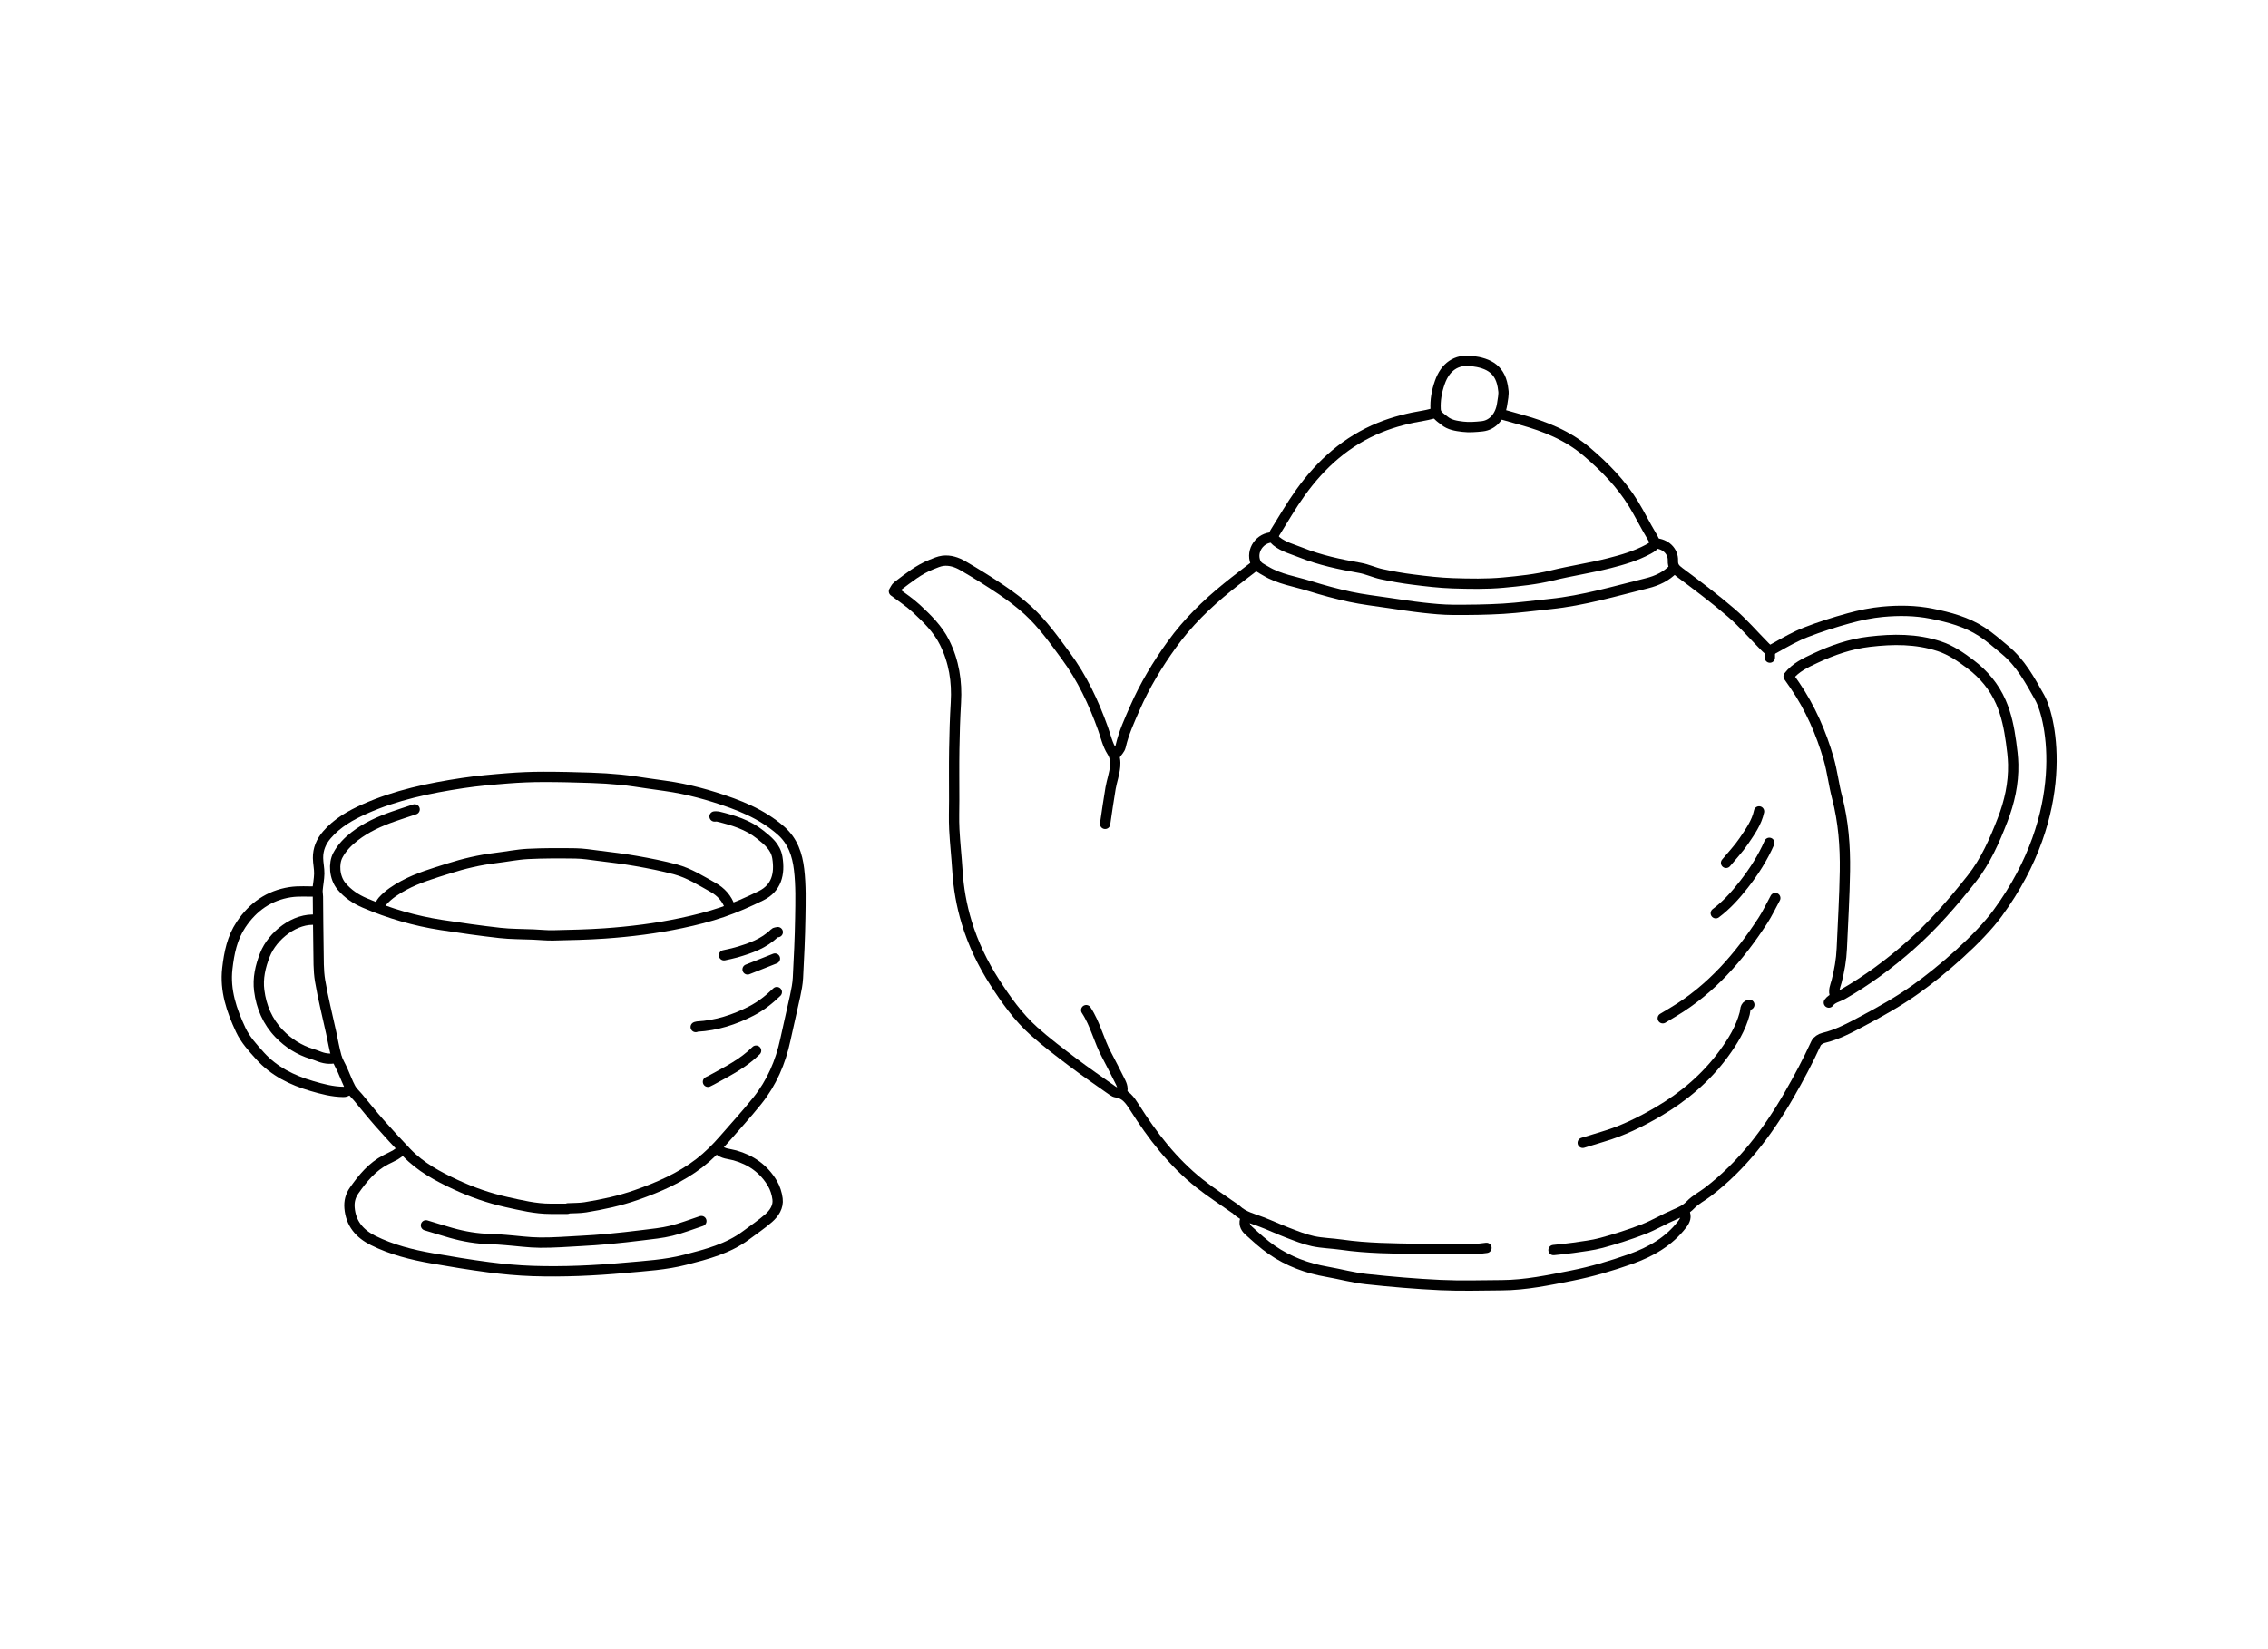 <svg width="220" height="160" viewBox="0 0 220 160" fill="none" xmlns="http://www.w3.org/2000/svg">
<path d="M55.088 117.231C55.651 117.2 56.225 117.22 56.779 117.13C58.453 116.857 60.116 116.503 61.718 115.94C63.894 115.174 66.004 114.263 67.852 112.835C68.728 112.157 69.505 111.377 70.229 110.543C71.314 109.293 72.435 108.071 73.468 106.78C74.854 105.047 75.716 103.051 76.18 100.88C76.484 99.456 76.827 98.041 77.132 96.618C77.254 96.045 77.371 95.461 77.402 94.878C77.503 92.94 77.598 91.001 77.628 89.061C77.653 87.489 77.698 85.901 77.512 84.347C77.344 82.942 76.917 81.598 75.734 80.568C73.854 78.93 71.621 78.07 69.31 77.343C68.274 77.017 67.218 76.741 66.154 76.522C65.068 76.298 63.962 76.169 62.863 76.007C61.98 75.877 61.097 75.733 60.209 75.647C59.252 75.553 58.289 75.493 57.328 75.461C55.773 75.41 54.218 75.37 52.662 75.373C51.534 75.375 50.403 75.421 49.278 75.51C47.811 75.628 46.341 75.751 44.887 75.971C41.628 76.462 38.405 77.131 35.373 78.486C34.008 79.097 32.708 79.83 31.708 80.995C31.148 81.646 30.84 82.389 30.849 83.242C30.855 83.746 30.976 84.251 30.968 84.754C30.958 85.289 30.846 85.823 30.802 86.358C30.784 86.569 30.838 86.785 30.84 86.998C30.858 88.677 30.859 90.357 30.892 92.037C30.912 93.075 30.877 94.13 31.047 95.147C31.329 96.842 31.757 98.51 32.123 100.19C32.292 100.969 32.424 101.758 32.64 102.523C32.766 102.97 33.028 103.379 33.22 103.81C33.484 104.403 33.708 105.018 34.012 105.589C34.186 105.916 34.488 106.175 34.731 106.466C35.418 107.289 36.085 108.131 36.794 108.935C37.659 109.915 38.543 110.878 39.446 111.822C40.788 113.225 42.47 114.127 44.203 114.934C45.787 115.672 47.438 116.246 49.143 116.624C50.542 116.934 51.944 117.278 53.394 117.276C53.943 117.276 54.492 117.276 55.041 117.276" stroke="black" stroke-linecap="round" stroke-linejoin="round"/>
<path d="M69.68 111.505C70.12 111.959 70.738 111.94 71.283 112.093C72.852 112.533 74.097 113.412 74.925 114.812C75.189 115.259 75.358 115.801 75.424 116.318C75.522 117.08 75.101 117.707 74.563 118.18C73.878 118.783 73.111 119.293 72.378 119.842C70.621 121.158 68.545 121.685 66.477 122.221C64.558 122.719 62.584 122.824 60.622 123.002C57.639 123.273 54.649 123.41 51.656 123.311C50.235 123.264 48.813 123.129 47.404 122.946C45.568 122.706 43.738 122.401 41.914 122.082C39.941 121.735 38.004 121.251 36.193 120.349C34.877 119.693 34.03 118.707 33.905 117.187C33.854 116.564 33.997 116.007 34.361 115.49C35.197 114.302 36.104 113.194 37.429 112.515C37.733 112.36 38.045 112.22 38.342 112.053C38.522 111.952 38.679 111.812 38.847 111.691" stroke="black" stroke-linecap="round" stroke-linejoin="round"/>
<path d="M150.694 121.279C151.323 121.208 151.956 121.158 152.582 121.064C153.511 120.924 154.456 120.825 155.359 120.579C156.724 120.206 158.078 119.774 159.397 119.265C160.445 118.86 161.417 118.266 162.453 117.826C163.022 117.584 163.54 117.357 163.989 116.885C164.456 116.394 165.097 116.073 165.646 115.654C168.977 113.114 171.452 109.862 173.531 106.259C174.481 104.613 175.369 102.944 176.161 101.217C176.269 100.979 176.609 100.763 176.881 100.699C178.217 100.381 179.407 99.741 180.601 99.106C182.405 98.147 184.185 97.152 185.853 95.96C188.367 94.163 191.952 91.078 193.77 88.599C200.973 78.776 199.006 69.732 197.862 67.689C196.902 65.976 196.01 64.324 194.503 63.069C193.766 62.455 193.041 61.812 192.24 61.292C190.763 60.332 189.085 59.881 187.371 59.538C185.785 59.22 184.187 59.207 182.597 59.355C181.502 59.458 180.408 59.689 179.346 59.981C177.929 60.371 176.521 60.816 175.152 61.35C174.151 61.74 173.206 62.284 172.264 62.811C171.644 63.158 171.661 63.204 171.158 62.694C170.088 61.612 169.09 60.445 167.94 59.457C166.326 58.068 164.616 56.787 162.907 55.514C162.485 55.2 162.255 54.944 162.275 54.393C162.308 53.461 161.542 52.756 160.559 52.712" stroke="black" stroke-linecap="round" stroke-linejoin="round"/>
<path d="M163.391 117.601C163.602 118.038 163.463 118.396 163.186 118.76C161.898 120.452 160.117 121.458 158.187 122.145C156.308 122.814 154.374 123.382 152.419 123.769C150.208 124.205 147.983 124.676 145.709 124.691C143.716 124.705 141.718 124.768 139.729 124.675C137.33 124.563 134.931 124.356 132.542 124.098C131.254 123.958 129.989 123.609 128.709 123.385C126.78 123.048 124.978 122.377 123.368 121.266C122.564 120.711 121.837 120.037 121.111 119.379C120.77 119.071 120.613 118.65 120.84 118.179" stroke="black" stroke-linecap="round" stroke-linejoin="round"/>
<path d="M178.031 96.637C177.787 96.144 178.036 95.672 178.152 95.222C178.424 94.166 178.612 93.102 178.659 92.013C178.768 89.51 178.922 87.006 178.96 84.5C178.996 82.094 178.814 79.7 178.199 77.352C177.876 76.124 177.738 74.846 177.386 73.629C176.649 71.087 175.596 68.677 174.096 66.48C173.904 66.2 173.709 65.922 173.499 65.621C174.171 64.749 175.139 64.306 176.092 63.858C177.761 63.076 179.477 62.477 181.334 62.258C183.631 61.986 185.884 61.966 188.106 62.696C189.241 63.069 190.208 63.739 191.139 64.443C192.419 65.41 193.436 66.618 194.089 68.108C194.634 69.352 194.894 70.666 195.078 71.998C195.177 72.712 195.269 73.432 195.285 74.151C195.325 76.025 194.925 77.821 194.247 79.564C193.468 81.572 192.614 83.528 191.262 85.244C189.437 87.558 187.504 89.782 185.302 91.727C183.283 93.509 181.107 95.123 178.758 96.468C178.302 96.729 177.742 96.808 177.401 97.268" stroke="black" stroke-linecap="round" stroke-linejoin="round"/>
<path d="M123.463 52.137C122.22 52.137 121.333 53.414 121.784 54.553C121.966 55.013 122.397 55.168 122.777 55.399C124.091 56.196 125.605 56.406 127.034 56.854C128.329 57.258 129.643 57.617 130.969 57.901C132.195 58.164 133.448 58.307 134.691 58.492C135.809 58.658 136.927 58.834 138.049 58.959C139.006 59.066 139.972 59.16 140.933 59.165C142.56 59.173 144.189 59.155 145.813 59.057C147.338 58.965 148.857 58.755 150.378 58.599C153.58 58.27 156.659 57.354 159.765 56.584C160.716 56.348 161.633 55.929 162.34 55.184" stroke="black" stroke-linecap="round" stroke-linejoin="round"/>
<path d="M70.824 88.052C70.521 87.17 69.953 86.531 69.135 86.076C67.975 85.431 66.844 84.707 65.558 84.357C64.282 84.01 62.977 83.757 61.673 83.527C60.461 83.313 59.236 83.173 58.015 83.017C57.285 82.923 56.552 82.807 55.819 82.796C54.28 82.774 52.737 82.769 51.2 82.847C50.158 82.901 49.127 83.117 48.089 83.24C46.529 83.426 45.008 83.785 43.517 84.258C42.039 84.727 40.545 85.157 39.168 85.899C38.411 86.307 37.692 86.768 37.115 87.416C36.956 87.596 36.866 87.838 36.744 88.052" stroke="black" stroke-linecap="round" stroke-linejoin="round"/>
<path d="M40.221 78.525C39.534 78.754 38.845 78.975 38.162 79.214C36.825 79.683 35.541 80.255 34.407 81.132C33.743 81.646 33.165 82.237 32.773 82.973C32.353 83.758 32.412 85.133 33.131 85.99C33.739 86.716 34.5 87.225 35.369 87.598C37.767 88.627 40.254 89.346 42.828 89.742C44.714 90.032 46.605 90.301 48.5 90.513C49.575 90.634 50.664 90.617 51.747 90.665C52.387 90.692 53.028 90.764 53.668 90.749C55.33 90.709 56.995 90.679 58.653 90.562C61.157 90.385 63.65 90.076 66.107 89.553C67.448 89.268 68.788 88.935 70.082 88.491C71.365 88.051 72.616 87.496 73.834 86.895C75.316 86.163 75.667 84.795 75.405 83.197C75.233 82.145 74.463 81.553 73.737 80.969C72.546 80.011 71.098 79.57 69.631 79.216C69.53 79.192 69.419 79.213 69.312 79.213" stroke="black" stroke-linecap="round" stroke-linejoin="round"/>
<path d="M139.256 40.054C138.889 40.141 138.525 40.251 138.154 40.313C136.681 40.557 135.238 40.911 133.853 41.474C130.635 42.78 128.148 44.999 126.151 47.786C125.259 49.031 124.488 50.364 123.679 51.669C123.501 51.958 123.485 52.245 123.823 52.515C124.529 53.077 125.386 53.283 126.192 53.607C128.033 54.346 129.959 54.752 131.907 55.094C132.622 55.22 133.298 55.546 134.011 55.701C135.016 55.918 136.033 56.099 137.053 56.227C138.342 56.389 139.638 56.547 140.936 56.588C142.56 56.639 144.198 56.672 145.812 56.523C147.392 56.377 148.98 56.213 150.54 55.832C152.378 55.382 154.259 55.106 156.092 54.641C157.385 54.312 158.683 53.935 159.873 53.293C160.633 52.883 160.638 52.708 160.198 51.976C159.587 50.963 159.069 49.894 158.451 48.885C157.248 46.922 155.668 45.307 153.911 43.816C152.049 42.233 149.886 41.382 147.597 40.738C146.916 40.546 146.233 40.352 145.551 40.16" stroke="black" stroke-linecap="round" stroke-linejoin="round"/>
<path d="M30.706 86.494C29.852 86.509 28.984 86.43 28.147 86.559C26.1 86.873 24.534 87.978 23.383 89.699C22.517 90.992 22.225 92.448 22.052 93.96C21.806 96.1 22.47 98.031 23.348 99.912C23.797 100.872 24.517 101.653 25.219 102.432C26.581 103.943 28.333 104.803 30.248 105.364C31.248 105.657 32.251 105.924 33.313 105.935C33.611 105.938 33.768 105.756 33.999 105.687" stroke="black" stroke-linecap="round" stroke-linejoin="round"/>
<path d="M68.034 118.468C67.058 118.789 66.097 119.17 65.102 119.412C64.193 119.634 63.248 119.721 62.315 119.838C61.205 119.978 60.091 120.099 58.976 120.205C58.124 120.286 57.269 120.343 56.415 120.389C55.074 120.46 53.731 120.569 52.39 120.558C51.276 120.55 50.164 120.389 49.05 120.302C48.563 120.263 48.075 120.223 47.587 120.212C46.278 120.184 45 119.966 43.744 119.61C42.932 119.38 42.128 119.124 41.319 118.88" stroke="black" stroke-linecap="round" stroke-linejoin="round"/>
<path d="M107.198 79.93C107.372 78.774 107.529 77.615 107.728 76.463C107.851 75.757 108.11 75.067 108.168 74.358C108.206 73.89 108.177 73.411 107.862 72.918C107.439 72.257 107.259 71.438 106.989 70.681C106.093 68.173 104.976 65.792 103.383 63.63C102.25 62.091 101.148 60.532 99.737 59.24C98.939 58.51 98.065 57.851 97.169 57.244C95.941 56.41 94.675 55.628 93.392 54.88C92.813 54.544 92.148 54.321 91.459 54.408C91.083 54.456 90.717 54.624 90.357 54.765C89.122 55.253 88.1 56.082 87.057 56.872C86.903 56.988 86.825 57.203 86.715 57.367C87.456 57.93 88.221 58.421 88.876 59.03C89.925 60.007 90.963 61.007 91.62 62.326C92.54 64.171 92.845 66.117 92.724 68.16C92.635 69.665 92.59 71.171 92.566 72.679C92.539 74.325 92.559 75.971 92.559 77.617C92.559 78.563 92.52 79.51 92.569 80.453C92.637 81.786 92.788 83.115 92.87 84.446C92.975 86.164 93.27 87.845 93.769 89.489C94.398 91.562 95.331 93.501 96.5 95.318C97.596 97.022 98.773 98.679 100.286 100.036C101.498 101.124 102.807 102.107 104.109 103.091C105.36 104.036 106.655 104.921 107.936 105.827C108.042 105.902 108.174 105.965 108.302 105.982C109.174 106.103 109.613 106.747 110.03 107.407C111.78 110.175 113.759 112.752 116.338 114.802C117.476 115.707 118.708 116.494 119.897 117.335C119.917 117.349 119.932 117.371 119.95 117.388C120.633 118.027 121.522 118.232 122.361 118.55C123.211 118.872 124.035 119.265 124.885 119.589C125.696 119.897 126.51 120.231 127.352 120.415C128.26 120.612 129.205 120.622 130.129 120.756C132.619 121.115 135.127 121.123 137.632 121.166C139.468 121.197 141.305 121.177 143.141 121.167C143.491 121.165 143.84 121.102 144.19 121.067" stroke="black" stroke-linecap="round" stroke-linejoin="round"/>
<path d="M30.706 89.243C28.623 89.018 26.428 90.784 25.702 92.626C25.253 93.765 24.992 94.922 25.146 96.112C25.349 97.687 25.946 99.114 27.085 100.291C27.983 101.218 29.027 101.87 30.248 102.253C30.433 102.311 30.62 102.363 30.796 102.439C31.389 102.689 31.993 102.805 32.627 102.62" stroke="black" stroke-linecap="round" stroke-linejoin="round"/>
<path d="M121.836 54.817C120.91 55.535 119.968 56.236 119.058 56.974C117.044 58.606 115.208 60.391 113.675 62.52C112.271 64.469 111.048 66.497 110.088 68.689C109.557 69.902 109.001 71.107 108.703 72.413C108.637 72.701 108.369 72.943 108.194 73.205" stroke="black" stroke-linecap="round" stroke-linejoin="round"/>
<path d="M169.688 97.478C169.239 97.594 169.315 98.05 169.241 98.325C168.853 99.776 168.095 101.015 167.224 102.207C165.5 104.565 163.321 106.41 160.817 107.873C159.107 108.872 157.33 109.741 155.418 110.299C154.786 110.484 154.158 110.683 153.529 110.876" stroke="black" stroke-linecap="round" stroke-linejoin="round"/>
<path d="M172.206 87.128C171.804 87.863 171.447 88.629 170.991 89.329C168.697 92.847 165.991 95.969 162.341 98.161C161.991 98.371 161.641 98.581 161.291 98.791" stroke="black" stroke-linecap="round" stroke-linejoin="round"/>
<path d="M145.822 37.846C145.617 35.829 144.425 35.231 142.769 35.028C141.248 34.84 140.192 35.605 139.665 37.108C139.361 37.97 139.208 38.835 139.259 39.738C139.29 40.278 139.729 40.497 140.089 40.797C140.618 41.239 141.263 41.32 141.882 41.398C142.5 41.476 143.143 41.423 143.767 41.358C144.835 41.247 145.548 40.332 145.709 39.212C145.763 38.844 145.898 38.218 145.822 37.845" stroke="black" stroke-linecap="round" stroke-linejoin="round"/>
<path d="M75.353 96.251C74.613 96.974 73.807 97.609 72.883 98.085C71.229 98.937 69.491 99.496 67.622 99.597C67.575 99.599 67.531 99.626 67.485 99.641" stroke="black" stroke-linecap="round" stroke-linejoin="round"/>
<path d="M105.362 98.003C106.254 99.352 106.589 100.957 107.352 102.366C107.773 103.144 108.16 103.941 108.562 104.728C108.764 105.125 108.989 105.517 108.825 105.989" stroke="black" stroke-linecap="round" stroke-linejoin="round"/>
<path d="M171.629 81.769C170.99 83.229 170.135 84.561 169.158 85.811C168.355 86.84 167.486 87.81 166.434 88.6" stroke="black" stroke-linecap="round" stroke-linejoin="round"/>
<path d="M75.445 90.434C75.338 90.465 75.199 90.462 75.13 90.531C74.093 91.557 72.768 92.006 71.418 92.401C71.028 92.515 70.627 92.588 70.23 92.679" stroke="black" stroke-linecap="round" stroke-linejoin="round"/>
<path d="M73.341 101.931C72.1 103.172 70.55 103.941 69.04 104.771C68.921 104.837 68.796 104.893 68.674 104.955" stroke="black" stroke-linecap="round" stroke-linejoin="round"/>
<path d="M170.632 78.722C170.402 79.817 169.752 80.707 169.149 81.602C168.643 82.351 168.009 83.012 167.432 83.713" stroke="black" stroke-linecap="round" stroke-linejoin="round"/>
<path d="M75.17 92.999C74.286 93.35 73.401 93.701 72.517 94.052" stroke="black" stroke-linecap="round" stroke-linejoin="round"/>
<path d="M171.681 63.171V63.801" stroke="black" stroke-linecap="round" stroke-linejoin="round"/>
</svg>
